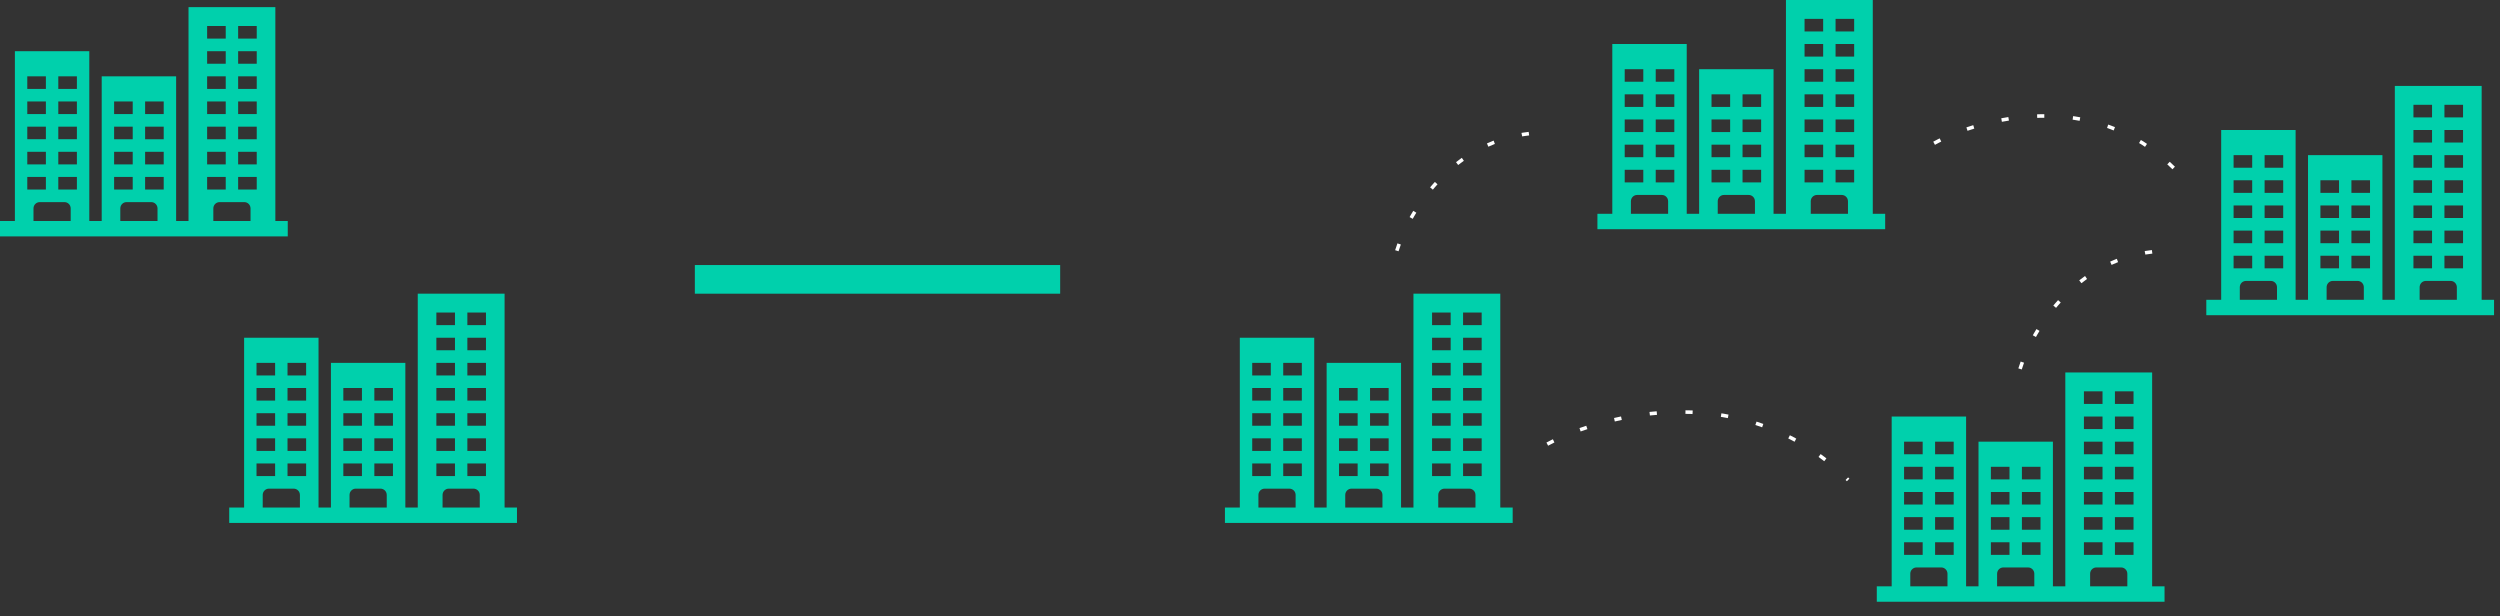 <?xml version="1.0" encoding="UTF-8"?>
<svg xmlns="http://www.w3.org/2000/svg" width="349" height="86" viewBox="0 0 349 86" fill="none">
  <rect x="0" y="0" width="349" height="86" fill="#333333" stroke="none"/>
  <rect width="51" height="4" transform="matrix(1 0 0 -1 97 41)" fill="#00D0AC"></rect>
  <path d="M36.675 69.094C36.676 68.609 37.063 68.217 37.541 68.216H41.004C41.481 68.217 41.868 68.609 41.869 69.094V70.85H44.467V47.145H34.078V70.85H36.675V69.094ZM40.138 50.657H42.735V52.413H40.138V50.657ZM40.138 54.169H42.735V55.925H40.138V54.169ZM40.138 57.681H42.735V59.436H40.138V57.681ZM40.138 61.192H42.735V62.948H40.138V61.192ZM40.138 64.704H42.735V66.46H40.138V64.704ZM35.809 50.657H38.406V52.413H35.809V50.657ZM35.809 54.169H38.406V55.925H35.809V54.169ZM35.809 57.681H38.406V59.436H35.809V57.681ZM35.809 61.192H38.406V62.948H35.809V61.192ZM35.809 64.704H38.406V66.46H35.809V64.704ZM72.17 70.85V73H32V70.85H72.17ZM61.781 69.094C61.783 68.61 62.169 68.218 62.647 68.216H66.11C66.588 68.218 66.974 68.61 66.976 69.094V70.85H70.439V41H58.318V70.85H61.781V69.094ZM65.244 43.634H67.841V45.39H65.244V43.634ZM65.244 47.146H67.841V48.901H65.244V47.146ZM65.244 50.657H67.841V52.413H65.244V50.657ZM65.244 54.169H67.841V55.925H65.244V54.169ZM65.244 57.681H67.841V59.437H65.244V57.681ZM65.244 61.193H67.841V62.949H65.244V61.193ZM65.244 64.704H67.841V66.46H65.244V64.704ZM60.916 43.634H63.513V45.39H60.916V43.634ZM60.916 47.146H63.513V48.901H60.916V47.146ZM60.916 50.657H63.513V52.413H60.916V50.657ZM60.916 54.169H63.513V55.925H60.916V54.169ZM60.916 57.681H63.513V59.437H60.916V57.681ZM60.916 61.193H63.513V62.949H60.916V61.193ZM60.916 64.704H63.513V66.46H60.916V64.704ZM56.587 70.85V50.657H46.198V70.85H48.795V69.094C48.797 68.61 49.183 68.218 49.661 68.216H53.124C53.602 68.218 53.988 68.61 53.99 69.094V70.85H56.587ZM52.258 54.169H54.855V55.925H52.258V54.169ZM52.258 57.681H54.855V59.437H52.258V57.681ZM52.258 61.193H54.855V62.949H52.258V61.193ZM50.527 66.46H47.929V64.704H50.527V66.46ZM50.527 62.949H47.929V61.193H50.527V62.949ZM50.527 59.437H47.929V57.681H50.527V59.437ZM50.527 55.925H47.929V54.169H50.527V55.925ZM52.258 66.46V64.704H54.855V66.46H52.258Z" fill="#00D0AC"></path>
  <path d="M175.675 69.094C175.676 68.609 176.063 68.217 176.541 68.216H180.004C180.481 68.217 180.868 68.609 180.869 69.094V70.85H183.467V47.145H173.078V70.85H175.675V69.094ZM179.138 50.657H181.735V52.413H179.138V50.657ZM179.138 54.169H181.735V55.925H179.138V54.169ZM179.138 57.681H181.735V59.436H179.138V57.681ZM179.138 61.192H181.735V62.948H179.138V61.192ZM179.138 64.704H181.735V66.46H179.138V64.704ZM174.809 50.657H177.406V52.413H174.809V50.657ZM174.809 54.169H177.406V55.925H174.809V54.169ZM174.809 57.681H177.406V59.436H174.809V57.681ZM174.809 61.192H177.406V62.948H174.809V61.192ZM174.809 64.704H177.406V66.46H174.809V64.704ZM211.17 70.85V73H171V70.85H211.17ZM200.781 69.094C200.783 68.61 201.169 68.218 201.647 68.216H205.11C205.588 68.218 205.974 68.61 205.976 69.094V70.85H209.439V41H197.318V70.85H200.781V69.094ZM204.244 43.634H206.841V45.39H204.244V43.634ZM204.244 47.146H206.841V48.901H204.244V47.146ZM204.244 50.657H206.841V52.413H204.244V50.657ZM204.244 54.169H206.841V55.925H204.244V54.169ZM204.244 57.681H206.841V59.437H204.244V57.681ZM204.244 61.193H206.841V62.949H204.244V61.193ZM204.244 64.704H206.841V66.46H204.244V64.704ZM199.916 43.634H202.513V45.39H199.916V43.634ZM199.916 47.146H202.513V48.901H199.916V47.146ZM199.916 50.657H202.513V52.413H199.916V50.657ZM199.916 54.169H202.513V55.925H199.916V54.169ZM199.916 57.681H202.513V59.437H199.916V57.681ZM199.916 61.193H202.513V62.949H199.916V61.193ZM199.916 64.704H202.513V66.46H199.916V64.704ZM195.587 70.85V50.657H185.198V70.85H187.795V69.094C187.797 68.61 188.183 68.218 188.661 68.216H192.124C192.602 68.218 192.988 68.61 192.99 69.094V70.85H195.587ZM191.258 54.169H193.855V55.925H191.258V54.169ZM191.258 57.681H193.855V59.437H191.258V57.681ZM191.258 61.193H193.855V62.949H191.258V61.193ZM189.527 66.46H186.929V64.704H189.527V66.46ZM189.527 62.949H186.929V61.193H189.527V62.949ZM189.527 59.437H186.929V57.681H189.527V59.437ZM189.527 55.925H186.929V54.169H189.527V55.925ZM191.258 66.46V64.704H193.855V66.46H191.258Z" fill="#00D0AC"></path>
  <path d="M312.675 40.094C312.676 39.609 313.063 39.217 313.541 39.216H317.004C317.481 39.217 317.868 39.609 317.869 40.094V41.85H320.467V18.145H310.078V41.85H312.675V40.094ZM316.138 21.657H318.735V23.413H316.138V21.657ZM316.138 25.169H318.735V26.925H316.138V25.169ZM316.138 28.68H318.735V30.436H316.138V28.68ZM316.138 32.192H318.735V33.948H316.138V32.192ZM316.138 35.704H318.735V37.46H316.138V35.704ZM311.809 21.657H314.406V23.413H311.809V21.657ZM311.809 25.169H314.406V26.925H311.809V25.169ZM311.809 28.68H314.406V30.436H311.809V28.68ZM311.809 32.192H314.406V33.948H311.809V32.192ZM311.809 35.704H314.406V37.46H311.809V35.704ZM348.17 41.85V44H308V41.85H348.17ZM337.781 40.094C337.783 39.61 338.169 39.218 338.647 39.216H342.11C342.588 39.218 342.974 39.61 342.976 40.094V41.85H346.439V12H334.318V41.85H337.781V40.094ZM341.244 14.634H343.841V16.39H341.244V14.634ZM341.244 18.146H343.841V19.901H341.244V18.146ZM341.244 21.657H343.841V23.413H341.244V21.657ZM341.244 25.169H343.841V26.925H341.244V25.169ZM341.244 28.681H343.841V30.437H341.244V28.681ZM341.244 32.193H343.841V33.949H341.244V32.193ZM341.244 35.704H343.841V37.46H341.244V35.704ZM336.916 14.634H339.513V16.39H336.916V14.634ZM336.916 18.146H339.513V19.901H336.916V18.146ZM336.916 21.657H339.513V23.413H336.916V21.657ZM336.916 25.169H339.513V26.925H336.916V25.169ZM336.916 28.681H339.513V30.437H336.916V28.681ZM336.916 32.193H339.513V33.949H336.916V32.193ZM336.916 35.704H339.513V37.46H336.916V35.704ZM332.587 41.85V21.657H322.198V41.85H324.795V40.094C324.797 39.61 325.183 39.218 325.661 39.216H329.124C329.602 39.218 329.988 39.61 329.99 40.094V41.85H332.587ZM328.258 25.169H330.855V26.925H328.258V25.169ZM328.258 28.681H330.855V30.437H328.258V28.681ZM328.258 32.193H330.855V33.949H328.258V32.193ZM326.527 37.46H323.929V35.704H326.527V37.46ZM326.527 33.949H323.929V32.193H326.527V33.949ZM326.527 30.437H323.929V28.681H326.527V30.437ZM326.527 26.925H323.929V25.169H326.527V26.925ZM328.258 37.46V35.704H330.855V37.46H328.258Z" fill="#00D0AC"></path>
  <path d="M4.675 29.094C4.676 28.609 5.063 28.217 5.541 28.216H9.004C9.481 28.217 9.868 28.609 9.869 29.094V30.85H12.466V7.145H2.078V30.85H4.675V29.094ZM8.138 10.657H10.735V12.413H8.138V10.657ZM8.138 14.169H10.735V15.925H8.138V14.169ZM8.138 17.68H10.735V19.436H8.138V17.68ZM8.138 21.192H10.735V22.948H8.138V21.192ZM8.138 24.704H10.735V26.46H8.138V24.704ZM3.809 10.657H6.406V12.413H3.809V10.657ZM3.809 14.169H6.406V15.925H3.809V14.169ZM3.809 17.68H6.406V19.436H3.809V17.68ZM3.809 21.192H6.406V22.948H3.809V21.192ZM3.809 24.704H6.406V26.46H3.809V24.704ZM40.17 30.85V33H6.10352e-05V30.85H40.17ZM29.781 29.094C29.783 28.61 30.169 28.218 30.647 28.216H34.11C34.588 28.218 34.974 28.61 34.976 29.094V30.85H38.439V1H26.318V30.85H29.781V29.094ZM33.244 3.634H35.841V5.39H33.244V3.634ZM33.244 7.146H35.841V8.901H33.244V7.146ZM33.244 10.657H35.841V12.413H33.244V10.657ZM33.244 14.169H35.841V15.925H33.244V14.169ZM33.244 17.681H35.841V19.437H33.244V17.681ZM33.244 21.193H35.841V22.948H33.244V21.193ZM33.244 24.704H35.841V26.46H33.244V24.704ZM28.916 3.634H31.513V5.39H28.916V3.634ZM28.916 7.146H31.513V8.901H28.916V7.146ZM28.916 10.657H31.513V12.413H28.916V10.657ZM28.916 14.169H31.513V15.925H28.916V14.169ZM28.916 17.681H31.513V19.437H28.916V17.681ZM28.916 21.193H31.513V22.948H28.916V21.193ZM28.916 24.704H31.513V26.46H28.916V24.704ZM24.587 30.85V10.657H14.198V30.85H16.795V29.094C16.797 28.61 17.183 28.218 17.661 28.216H21.124C21.602 28.218 21.988 28.61 21.99 29.094V30.85H24.587ZM20.258 14.169H22.855V15.925H20.258V14.169ZM20.258 17.681H22.855V19.437H20.258V17.681ZM20.258 21.193H22.855V22.948H20.258V21.193ZM18.527 26.46H15.93V24.704H18.527V26.46ZM18.527 22.948H15.93V21.193H18.527V22.948ZM18.527 19.437H15.93V17.681H18.527V19.437ZM18.527 15.925H15.93V14.169H18.527V15.925ZM20.258 26.46V24.704H22.855V26.46H20.258Z" fill="#00D0AC"></path>
  <path d="M227.675 28.094C227.676 27.609 228.063 27.217 228.541 27.216H232.004C232.481 27.217 232.868 27.609 232.869 28.094V29.85H235.467V6.145H225.078V29.85H227.675V28.094ZM231.138 9.657H233.735V11.413H231.138V9.657ZM231.138 13.169H233.735V14.925H231.138V13.169ZM231.138 16.68H233.735V18.436H231.138V16.68ZM231.138 20.192H233.735V21.948H231.138V20.192ZM231.138 23.704H233.735V25.46H231.138V23.704ZM226.809 9.657H229.406V11.413H226.809V9.657ZM226.809 13.169H229.406V14.925H226.809V13.169ZM226.809 16.68H229.406V18.436H226.809V16.68ZM226.809 20.192H229.406V21.948H226.809V20.192ZM226.809 23.704H229.406V25.46H226.809V23.704ZM263.17 29.85V32H223V29.85H263.17ZM252.781 28.094C252.783 27.61 253.169 27.218 253.647 27.216H257.11C257.588 27.218 257.974 27.61 257.976 28.094V29.85H261.439V1.52588e-05H249.318V29.85H252.781V28.094ZM256.244 2.634H258.841V4.39H256.244V2.634ZM256.244 6.146H258.841V7.901H256.244V6.146ZM256.244 9.657H258.841V11.413H256.244V9.657ZM256.244 13.169H258.841V14.925H256.244V13.169ZM256.244 16.681H258.841V18.437H256.244V16.681ZM256.244 20.193H258.841V21.948H256.244V20.193ZM256.244 23.704H258.841V25.46H256.244V23.704ZM251.916 2.634H254.513V4.39H251.916V2.634ZM251.916 6.146H254.513V7.901H251.916V6.146ZM251.916 9.657H254.513V11.413H251.916V9.657ZM251.916 13.169H254.513V14.925H251.916V13.169ZM251.916 16.681H254.513V18.437H251.916V16.681ZM251.916 20.193H254.513V21.948H251.916V20.193ZM251.916 23.704H254.513V25.46H251.916V23.704ZM247.587 29.85V9.657H237.198V29.85H239.795V28.094C239.797 27.61 240.183 27.218 240.661 27.216H244.124C244.602 27.218 244.988 27.61 244.99 28.094V29.85H247.587ZM243.258 13.169H245.855V14.925H243.258V13.169ZM243.258 16.681H245.855V18.437H243.258V16.681ZM243.258 20.193H245.855V21.948H243.258V20.193ZM241.527 25.46H238.929V23.704H241.527V25.46ZM241.527 21.948H238.929V20.193H241.527V21.948ZM241.527 18.437H238.929V16.681H241.527V18.437ZM241.527 14.925H238.929V13.169H241.527V14.925ZM243.258 25.46V23.704H245.855V25.46H243.258Z" fill="#00D0AC"></path>
  <path d="M266.675 80.094C266.676 79.609 267.063 79.217 267.541 79.216H271.004C271.481 79.217 271.868 79.609 271.869 80.094V81.85H274.467V58.145H264.078V81.85H266.675V80.094ZM270.138 61.657H272.735V63.413H270.138V61.657ZM270.138 65.169H272.735V66.925H270.138V65.169ZM270.138 68.68H272.735V70.436H270.138V68.68ZM270.138 72.192H272.735V73.948H270.138V72.192ZM270.138 75.704H272.735V77.46H270.138V75.704ZM265.809 61.657H268.406V63.413H265.809V61.657ZM265.809 65.169H268.406V66.925H265.809V65.169ZM265.809 68.68H268.406V70.436H265.809V68.68ZM265.809 72.192H268.406V73.948H265.809V72.192ZM265.809 75.704H268.406V77.46H265.809V75.704ZM302.17 81.85V84H262V81.85H302.17ZM291.781 80.094C291.783 79.61 292.169 79.218 292.647 79.216H296.11C296.588 79.218 296.974 79.61 296.976 80.094V81.85H300.439V52H288.318V81.85H291.781V80.094ZM295.244 54.634H297.841V56.39H295.244V54.634ZM295.244 58.146H297.841V59.901H295.244V58.146ZM295.244 61.657H297.841V63.413H295.244V61.657ZM295.244 65.169H297.841V66.925H295.244V65.169ZM295.244 68.681H297.841V70.437H295.244V68.681ZM295.244 72.193H297.841V73.948H295.244V72.193ZM295.244 75.704H297.841V77.46H295.244V75.704ZM290.916 54.634H293.513V56.39H290.916V54.634ZM290.916 58.146H293.513V59.901H290.916V58.146ZM290.916 61.657H293.513V63.413H290.916V61.657ZM290.916 65.169H293.513V66.925H290.916V65.169ZM290.916 68.681H293.513V70.437H290.916V68.681ZM290.916 72.193H293.513V73.948H290.916V72.193ZM290.916 75.704H293.513V77.46H290.916V75.704ZM286.587 81.85V61.657H276.198V81.85H278.795V80.094C278.797 79.61 279.183 79.218 279.661 79.216H283.124C283.602 79.218 283.988 79.61 283.99 80.094V81.85H286.587ZM282.258 65.169H284.855V66.925H282.258V65.169ZM282.258 68.681H284.855V70.437H282.258V68.681ZM282.258 72.193H284.855V73.948H282.258V72.193ZM280.527 77.46H277.929V75.704H280.527V77.46ZM280.527 73.948H277.929V72.193H280.527V73.948ZM280.527 70.437H277.929V68.681H280.527V70.437ZM280.527 66.925H277.929V65.169H280.527V66.925ZM282.258 77.46V75.704H284.855V77.46H282.258Z" fill="#00D0AC"></path>
  <path d="M195 35C196.667 29.5 203.2 18.5 216 18.5" stroke="white" stroke-width="0.5" stroke-dasharray="1 4"></path>
  <path d="M270.001 19.999C276.467 16.466 292.217 12.217 303.483 23.483" stroke="white" stroke-width="0.5" stroke-dasharray="1 4"></path>
  <path d="M282 51.5C283.667 46 290.2 35 303 35" stroke="white" stroke-width="0.5" stroke-dasharray="1 4"></path>
  <path d="M216 62C224.032 57.698 243.676 52.676 258 67" stroke="white" stroke-width="0.5" stroke-dasharray="1 4"></path>
</svg>
